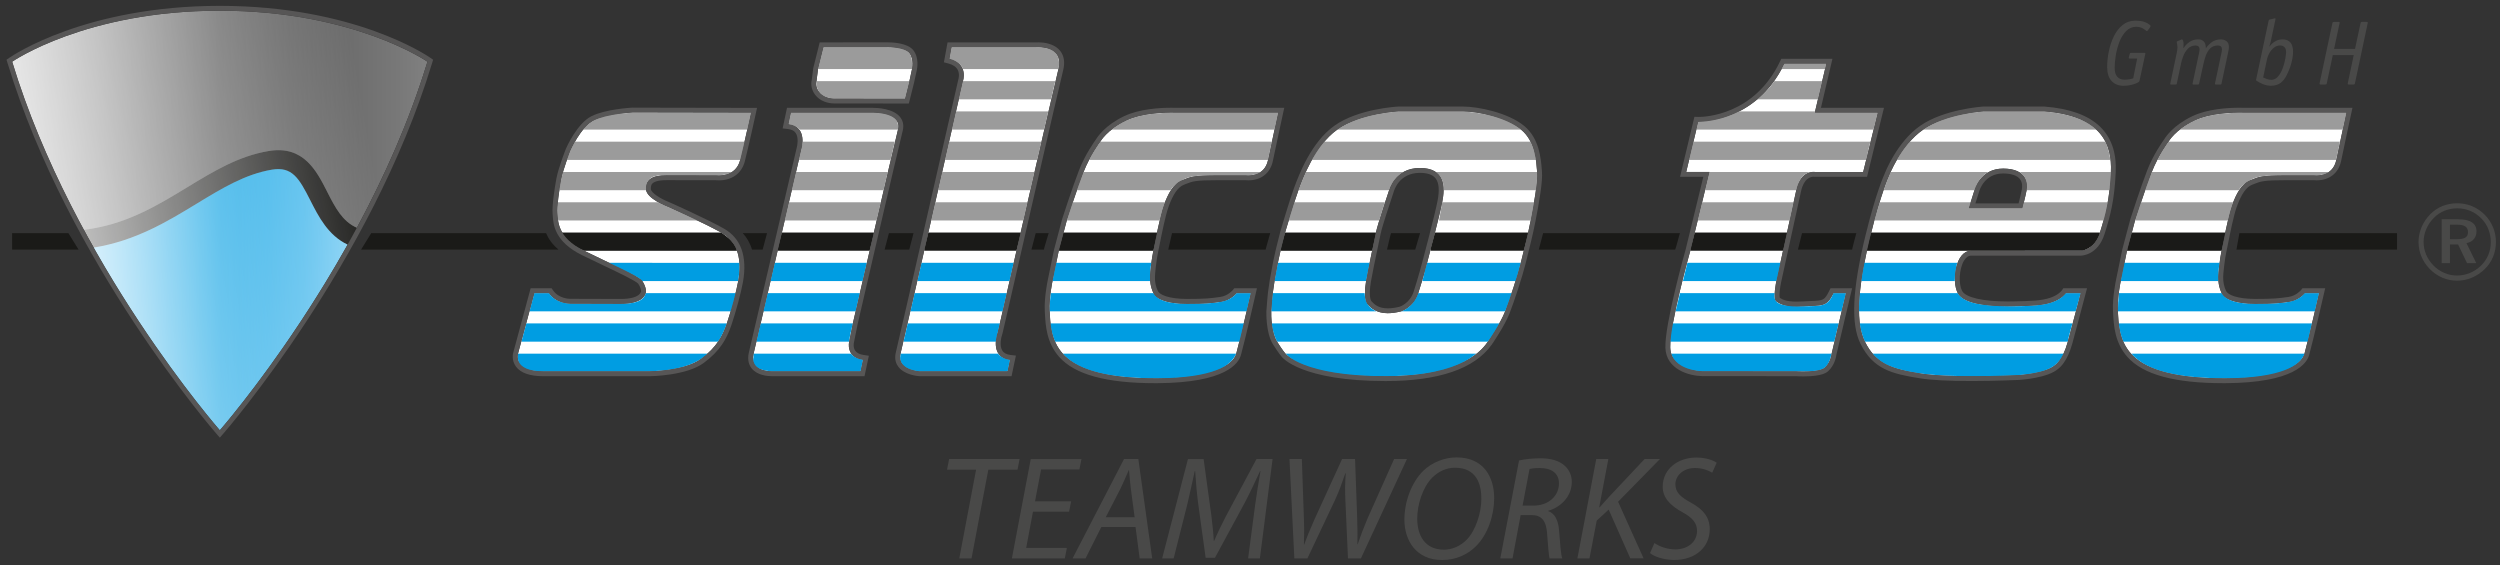 <svg xmlns="http://www.w3.org/2000/svg" xmlns:xlink="http://www.w3.org/1999/xlink" id="Ebene_1" x="0px" y="0px" width="257.75px" height="58.25px" viewBox="0 0 257.75 58.25" xml:space="preserve">
<rect x="0" y="0" width="257.75" height="58.25" fill="#333333" stroke="none"/>
<g>
	<path fill-rule="evenodd" clip-rule="evenodd" fill="#FFFFFF" d="M131.781,11.617h-10.575c0,0-3.074-0.148-5.086,0.809   s-2.683,2.184-2.683,2.184s-1.061,1.418-1.724,3.121c-0.663,1.705-1.73,5.002-1.73,5.002l-0.826,3.123l-0.644,3.121   c0,0-0.373,1.762-0.3,3.064s0.101,3.006,1.357,4.424s3.984,2.57,9.745,2.541s7.823-1.379,8.141-2.541   c0.49-1.791,1.504-6.244,1.504-6.244h-1.475c0,0-0.601,0.748-1.597,0.887c-0.996,0.139-1.485,0.213-3.492,0.213   c-2.008,0-3.159-0.449-3.475-1.1c-0.314-0.65-0.361-1.275-0.352-1.713c0.012-0.438,0.164-1.84,0.342-2.652   c0.178-0.814,0.651-3.475,1.08-4.676c0.428-1.203,0.982-2.248,1.885-2.6c0.904-0.35,1.041-0.504,3.793-0.504   c2.751,0,2.751,0,2.751,0s1.93,0.291,2.318-1.588C131.131,14.609,131.781,11.617,131.781,11.617z"></path>
</g>
<g>
	<path fill-rule="evenodd" clip-rule="evenodd" fill="#FFFFFF" d="M241.914,11.615H231.34c0,0-3.074-0.146-5.084,0.811   c-2.012,0.957-2.686,2.182-2.686,2.182s-1.061,1.418-1.723,3.123s-1.729,5.002-1.729,5.002l-0.828,3.121l-0.643,3.123   c0,0-0.371,1.762-0.301,3.064c0.074,1.303,0.102,3.006,1.357,4.424s3.984,2.57,9.746,2.541c5.76-0.029,7.822-1.379,8.143-2.541   c0.488-1.791,1.504-6.244,1.504-6.244h-1.475c0,0-0.602,0.748-1.6,0.887c-0.996,0.139-1.484,0.213-3.492,0.213   s-3.158-0.449-3.475-1.1c-0.312-0.65-0.361-1.275-0.352-1.713c0.014-0.438,0.164-1.84,0.342-2.654   c0.18-0.812,0.652-3.473,1.08-4.676c0.43-1.201,0.982-2.248,1.885-2.598c0.904-0.35,1.041-0.504,3.795-0.504c2.75,0,2.75,0,2.75,0   s1.928,0.291,2.32-1.588C241.266,14.607,241.914,11.615,241.914,11.615z"></path>
</g>
<g>
	<path fill-rule="evenodd" clip-rule="evenodd" fill="#FFFFFF" d="M158.479,17.73c-0.09-1.035-0.156-3.133-1.654-4.365   s-4.436-1.879-5.98-1.879c-1.549,0-4.041,0-4.041,0h-2.633c0,0-3.947,0.205-6.301,1.879c-2.355,1.674-3.588,5.129-4.004,6.244   c-0.414,1.117-1.375,4.367-1.375,4.367l-0.469,1.879l-0.273,1.242l-0.346,1.879l-0.18,1.244c0,0-0.139,1.439-0.158,1.879   s0.02,2.213,0.596,3.123c0.572,0.91,0.871,1.242,0.871,1.242s1.787,2.32,10.324,2.322c8.096,0.002,10.025-2.836,10.551-3.564   c0,0,1.279-1.846,1.775-3.123c0.494-1.277,1.303-3.758,1.611-5.002c0.309-1.242,0.713-2.793,1.021-4.365   C158.119,21.16,158.568,18.768,158.479,17.73z M148.689,20.854c-0.312,1.578-1.555,6.244-1.555,6.244s-0.43,1.637-0.912,3.123   c-0.48,1.486-1.775,1.879-1.775,1.879c-2.207,0.564-2.996-0.262-3.408-0.693c-0.416-0.434-0.338-1.555-0.195-2.43   c0.139-0.875,0.842-4.141,1.014-5c0.174-0.861,1.361-4.367,1.361-4.367s0.576-2.289,3.17-2.289S149.014,19.227,148.689,20.854z"></path>
</g>
<g>
	<path fill-rule="evenodd" clip-rule="evenodd" fill="#FFFFFF" d="M98.109,4.869h8.864c0,0,2.751-0.162,2.153,2.252   s-6.042,26.223-6.042,26.223l-0.222,0.939c0,0-0.939,2.541,1.273,2.811l-0.252,1.191h-9.077c0,0-2.375-0.15-1.965-1.82   c0.411-1.672,6.435-28.102,6.435-28.102s0.619-1.773-1.384-2.305L98.109,4.869z"></path>
</g>
<g>
	<path fill-rule="evenodd" clip-rule="evenodd" fill="#FFFFFF" d="M81.544,11.617h8.409c0,0,3.092-0.059,2.63,1.748   s-4.655,19.979-4.655,19.979l-0.378,1.879c0,0-0.4,1.602,1.428,1.871l-0.253,1.191H79.64c0,0-2.391,0.105-1.947-1.82   c0.444-1.928,4.927-21.09,4.927-21.09s0.699-2.33-1.328-2.568L81.544,11.617z"></path>
</g>
<g>
	<path fill-rule="evenodd" clip-rule="evenodd" fill="#FFFFFF" d="M77.431,11.617l-12.196-0.023c0,0-2.67,0.145-4.028,0.832   c-1.358,0.686-2.409,3.123-2.409,3.123s-0.737,1.861-0.945,2.961s-0.451,2.814-0.379,3.52c0.071,0.703-0.074,2.434,2.752,3.826   c2.826,1.391,5.664,2.609,5.997,3.121c0.333,0.51,0.429,1.002,0.346,1.244s-0.353,1.1-2.599,1.1s-5.209-0.016-5.209-0.016   s-1.387,0.023-2.149-1.084h-1.519l-1.688,6.244c0,0-0.566,1.82,2.627,1.82s10.931,0,10.931,0s3.621-0.033,5.295-1.27   s2.256-2.428,2.682-3.672s1.002-3.387,1.173-4.367c0.361-2.072,0.079-3.971-1.759-5c-1.838-1.031-5.588-2.693-5.588-2.693   s-2.113-0.814-2.161-1.764s0.536-1.457,2.161-1.449c1.625,0.006,5.057,0.006,5.057,0.006s2.021,0.291,2.491-1.588   S77.431,11.617,77.431,11.617z"></path>
</g>
<g>
	<path fill-rule="evenodd" clip-rule="evenodd" fill="#FFFFFF" d="M188.293,6.564l-1.188,5.053h6.492l-1.5,6.113h-4.992   c0,0-1.445-0.236-1.908,1.879s-2.051,9.367-2.051,9.367s-0.398,1.822,0,2.096c0.4,0.273,0.959,0.625,2.838,0.5   c1.877-0.125,2.318,0.131,3.051-1.352h1.283l-1.475,6.244c0,0-0.078,0.861-0.684,1.42c-0.604,0.561-2.979,0.4-2.979,0.4   l-9.668-0.008c0,0-3.25-0.041-3.312-2.457s2.07-9.965,2.07-9.965l1.977-8.125h-2.4l1.238-5.176c0,0,5.91,0.213,8.879-5.99H188.293z   "></path>
</g>
<g>
	<path fill-rule="evenodd" clip-rule="evenodd" fill="#FFFFFF" d="M210.764,11.486h-6.289c0,0-3.85,0.256-6.197,1.879   c-2.346,1.621-3.537,4.805-3.537,4.805s-0.83,1.775-1.904,6.15c-1.072,4.375-1.709,8.617-0.568,10.902   c1.143,2.285,2.689,2.801,5.801,3.293c3.113,0.492,10.068,0.154,10.068,0.154s2.824-0.174,3.758-1.043c0,0,0.766-0.494,1.271-2.311   c0.273-0.98,1.357-5.096,1.357-5.096h-1.535c0,0-0.402,0.592-1.418,0.939c-1.014,0.348-2.066,0.371-4.039,0.412   c-1.975,0.039-5.02-0.107-5.684-1.352c-0.666-1.244-0.229-4.365,1.375-4.365s11.301,0,11.301,0s1.383,0.012,1.979-1.879   c0.596-1.893,1-3.418,1.131-6.246C217.764,14.904,216.701,11.945,210.764,11.486z M208.943,19.609   c-0.133,0.707-0.441,1.859-0.441,1.859h-5.521l0.588-1.859c0,0,0.57-2.248,2.988-2.227   C208.977,17.404,209.076,18.904,208.943,19.609z"></path>
</g>
<g>
	<path fill-rule="evenodd" clip-rule="evenodd" fill="#FFFFFF" d="M84.901,4.869l6.631-0.003c0,0,1.728-0.015,2.23,0.615   s0.269,1.64,0.269,1.64l-0.269,1.242l-0.453,1.811l-7.172-0.008c0,0-0.954,0.068-1.559-0.535s-0.399-1.268-0.399-1.268l0.159-1.242   L84.901,4.869z"></path>
</g>
<g>
	<path fill="#1A1A18" d="M33.733,19.777c-1.083-2.141-2.43-4.799-6.005-4.211c-3.124,0.516-5.718,2.096-8.464,3.768   c-3.123,1.9-6.343,3.85-10.616,4.359c0.229,0.422,0.456,0.85,0.686,1.262c0.108,0.195,0.218,0.381,0.327,0.572   c4.32-0.693,7.631-2.709,10.618-4.527c2.58-1.572,5.017-3.055,7.768-3.51c2.066-0.336,2.774,0.852,3.947,3.168   c0.845,1.668,1.84,3.617,3.845,4.562c0.32-0.57,0.638-1.148,0.955-1.738C35.312,22.842,34.556,21.4,33.733,19.777z"></path>
	<g>
		<linearGradient id="SVGID_1_" gradientUnits="userSpaceOnUse" x1="1.257" y1="12.399" x2="44.068" y2="12.399">
			<stop offset="0" style="stop-color:#808080"></stop>
			<stop offset="0.071" style="stop-color:#787878"></stop>
			<stop offset="0.337" style="stop-color:#606060"></stop>
			<stop offset="0.5" style="stop-color:#575757"></stop>
			<stop offset="0.663" style="stop-color:#606060"></stop>
			<stop offset="0.929" style="stop-color:#787878"></stop>
			<stop offset="1" style="stop-color:#808080"></stop>
		</linearGradient>
		<path fill="url(#SVGID_1_)" d="M27.728,15.566c3.578-0.59,4.922,2.072,6.005,4.211c0.822,1.623,1.576,3.066,3.059,3.707    c2.78-5.162,5.411-10.982,7.276-17.121c0,0-7.568-5.258-21.404-5.258c-13.839,0-21.407,5.258-21.407,5.258    c1.891,6.223,4.569,12.115,7.391,17.33c4.273-0.51,7.494-2.459,10.616-4.359C22.01,17.662,24.604,16.082,27.728,15.566z"></path>
		<linearGradient id="SVGID_2_" gradientUnits="userSpaceOnUse" x1="9.661" y1="30.897" x2="35.838" y2="30.897">
			<stop offset="0" style="stop-color:#72CAF3"></stop>
			<stop offset="0.141" style="stop-color:#49BAED"></stop>
			<stop offset="0.298" style="stop-color:#21AAE7"></stop>
			<stop offset="0.423" style="stop-color:#09A1E3"></stop>
			<stop offset="0.5" style="stop-color:#009DE2"></stop>
			<stop offset="0.569" style="stop-color:#09A0E3"></stop>
			<stop offset="0.681" style="stop-color:#21AAE7"></stop>
			<stop offset="0.823" style="stop-color:#49B9EC"></stop>
			<stop offset="0.987" style="stop-color:#7FCEF3"></stop>
			<stop offset="1" style="stop-color:#84D0F4"></stop>
		</linearGradient>
		<path fill="url(#SVGID_2_)" d="M31.994,20.658c-1.173-2.316-1.885-3.502-3.947-3.168c-2.751,0.455-5.188,1.938-7.768,3.51    c-2.987,1.818-6.298,3.834-10.618,4.527c6.33,11.215,13.003,18.832,13.003,18.832s6.795-7.754,13.174-19.139    C33.833,24.275,32.838,22.326,31.994,20.658z"></path>
	</g>
</g>
<path fill-rule="evenodd" clip-rule="evenodd" fill="#1A1A18" d="M219.764,23.976c-0.174,0.657-0.336,1.283-0.479,1.879h9.768  c0.082-0.372,0.203-0.923,0.383-1.752l0.021-0.127H219.764L219.764,23.976L219.764,23.976z"></path>
<path fill-rule="evenodd" clip-rule="evenodd" fill="#1A1A18" d="M214.703,25.854c0.85-0.239,1.395-0.769,1.74-1.752  c0.021-0.041,0.039-0.083,0.059-0.127h-23.609c-0.166,0.647-0.316,1.274-0.447,1.879H214.703L214.703,25.854L214.703,25.854z"></path>
<polygon fill-rule="evenodd" clip-rule="evenodd" fill="#1A1A18" points="174.727,23.976 174.271,25.854 183.848,25.854   184.252,23.976 174.727,23.976 174.727,23.976 "></polygon>
<path fill-rule="evenodd" clip-rule="evenodd" fill="#1A1A18" d="M157.102,25.854c0.16-0.654,0.309-1.282,0.441-1.879h-9.594  c-0.102,0.429-0.244,1.03-0.447,1.879H157.102L157.102,25.854L157.102,25.854z"></path>
<path fill-rule="evenodd" clip-rule="evenodd" fill="#1A1A18" d="M132.49,23.976c-0.168,0.626-0.324,1.255-0.469,1.879h9.455  c0.117-0.567,0.246-1.192,0.381-1.879H132.49L132.49,23.976L132.49,23.976z"></path>
<path fill-rule="evenodd" clip-rule="evenodd" fill="#1A1A18" d="M109.625,23.976c-0.17,0.657-0.326,1.283-0.467,1.879h9.755  c0.081-0.372,0.202-0.923,0.381-1.752l0.023-0.127H109.625L109.625,23.976L109.625,23.976z"></path>
<polygon fill-rule="evenodd" clip-rule="evenodd" fill="#1A1A18" points="104.797,25.854 105.227,23.976 95.717,23.976   95.289,25.854 104.797,25.854 104.797,25.854 "></polygon>
<polygon fill-rule="evenodd" clip-rule="evenodd" fill="#1A1A18" points="89.657,25.854 90.091,23.976 80.605,23.976 80.167,25.854   89.657,25.854 89.657,25.854 "></polygon>
<path fill-rule="evenodd" clip-rule="evenodd" fill="#1A1A18" d="M57.936,23.976c0.409,0.776,1.126,1.372,2.291,1.879h15.761  c-0.283-0.75-0.812-1.323-1.634-1.879H57.936L57.936,23.976L57.936,23.976z"></path>
<path fill-rule="evenodd" clip-rule="evenodd" fill="#9B9B9B" d="M220.707,20.854c-0.191,0.59-0.385,1.216-0.58,1.879h9.568  c0.189-0.753,0.365-1.37,0.541-1.879H220.707L220.707,20.854L220.707,20.854z"></path>
<path fill-rule="evenodd" clip-rule="evenodd" fill="#9B9B9B" d="M221.855,17.73c-0.246,0.574-0.486,1.2-0.725,1.879h9.676  c0.33-0.52,0.676-0.745,1.178-1.029c0.768-0.432,1.527-0.504,3.439-0.504h3.141c0.742,0,1.25-0.094,1.607-0.346H221.855  L221.855,17.73L221.855,17.73z"></path>
<path fill-rule="evenodd" clip-rule="evenodd" fill="#9B9B9B" d="M223.578,14.608c-0.406,0.535-0.785,1.157-1.15,1.88h18.428  l0.393-1.88H223.578L223.578,14.608L223.578,14.608z"></path>
<path fill-rule="evenodd" clip-rule="evenodd" fill="#9B9B9B" d="M241.92,11.616h-10.572c-2.971,0-5.004,0.42-6.596,1.749h16.775  L241.92,11.616L241.92,11.616L241.92,11.616z"></path>
<path fill-rule="evenodd" clip-rule="evenodd" fill="#9B9B9B" d="M194.926,17.73c-0.256,0.578-0.494,1.203-0.723,1.879h9.365  c0.037-0.107,0.08-0.207,0.135-0.307c0.27-0.703,0.703-1.241,1.291-1.572H194.926L194.926,17.73L194.926,17.73z"></path>
<path fill-rule="evenodd" clip-rule="evenodd" fill="#9B9B9B" d="M216.164,13.365c-1.092-1.048-2.836-1.642-5.4-1.879h-6.232  c-2.691,0.229-4.695,0.8-6.254,1.879H216.164L216.164,13.365L216.164,13.365z"></path>
<path fill-rule="evenodd" clip-rule="evenodd" fill="#9B9B9B" d="M217.572,16.488c-0.082-0.709-0.25-1.332-0.512-1.88h-20.195  c-0.488,0.543-0.926,1.166-1.324,1.88H217.572L217.572,16.488L217.572,16.488z"></path>
<path fill-rule="evenodd" clip-rule="evenodd" fill="#9B9B9B" d="M217.508,19.609c0.076-0.675,0.119-1.323,0.125-1.879h-9.422  c0.523,0.331,0.762,0.869,0.762,1.572c0,0.093-0.012,0.195-0.029,0.307H217.508L217.508,19.609L217.508,19.609z"></path>
<path fill-rule="evenodd" clip-rule="evenodd" fill="#9B9B9B" d="M216.936,22.732c0.158-0.575,0.293-1.221,0.404-1.879h-8.691  c-0.047,0.191-0.098,0.397-0.146,0.615h-5.521c0.088-0.23,0.16-0.434,0.219-0.615h-9.404c-0.205,0.64-0.393,1.268-0.566,1.879  H216.936L216.936,22.732L216.936,22.732z"></path>
<polygon fill-rule="evenodd" clip-rule="evenodd" fill="#9B9B9B" points="175.486,20.854 175.031,22.732 184.518,22.732   184.922,20.854 175.486,20.854 175.486,20.854 "></polygon>
<path fill-rule="evenodd" clip-rule="evenodd" fill="#9B9B9B" d="M176.248,17.73l-0.459,1.879h9.408  c0.33-1.18,0.662-1.678,1.477-1.879H176.248L176.248,17.73L176.248,17.73z"></path>
<path fill-rule="evenodd" clip-rule="evenodd" fill="#9B9B9B" d="M174.586,14.608l-0.455,1.88h18.25  c0.104-0.281,0.184-0.627,0.242-1.047l0.213-0.833H174.586L174.586,14.608L174.586,14.608z"></path>
<path fill-rule="evenodd" clip-rule="evenodd" fill="#9B9B9B" d="M188.164,7.121l0.129-0.557h-4.328  c-0.102,0.195-0.197,0.38-0.291,0.557H188.164L188.164,7.121L188.164,7.121z"></path>
<path fill-rule="evenodd" clip-rule="evenodd" fill="#9B9B9B" d="M187.426,10.243l0.443-1.88h-4.934  c-0.52,0.768-1.072,1.338-1.857,1.88H187.426L187.426,10.243L187.426,10.243z"></path>
<path fill-rule="evenodd" clip-rule="evenodd" fill="#9B9B9B" d="M193.598,11.616h-6.492l0.027-0.13h-7.881  c-1.213,0.635-2.525,0.92-4.166,1.068l-0.197,0.811h18.264L193.598,11.616L193.598,11.616L193.598,11.616z"></path>
<path fill-rule="evenodd" clip-rule="evenodd" fill="#9B9B9B" d="M158.363,19.609c0.08-0.611,0.121-1.128,0.121-1.533  c0-0.117-0.002-0.231-0.006-0.346h-10.5c0.553,0.352,0.869,0.949,0.869,1.789c0,0.027,0,0.058,0,0.09H158.363L158.363,19.609  L158.363,19.609z"></path>
<path fill-rule="evenodd" clip-rule="evenodd" fill="#9B9B9B" d="M157.814,22.732c0.139-0.678,0.26-1.306,0.359-1.879h-9.484  c-0.084,0.518-0.191,1.135-0.309,1.805c-0.018,0.03-0.029,0.055-0.045,0.074H157.814L157.814,22.732L157.814,22.732z"></path>
<path fill-rule="evenodd" clip-rule="evenodd" fill="#9B9B9B" d="M133.428,20.854c-0.205,0.605-0.4,1.236-0.588,1.879h9.357  c0.225-0.77,0.422-1.382,0.588-1.879H133.428L133.428,20.854L133.428,20.854z"></path>
<path fill-rule="evenodd" clip-rule="evenodd" fill="#9B9B9B" d="M134.635,17.73c-0.258,0.568-0.516,1.201-0.77,1.879h9.354  c0.039-0.111,0.076-0.213,0.107-0.307c0.385-0.768,0.838-1.27,1.396-1.572H134.635L134.635,17.73L134.635,17.73z"></path>
<path fill-rule="evenodd" clip-rule="evenodd" fill="#9B9B9B" d="M136.48,14.608c-0.475,0.544-0.887,1.168-1.252,1.88h23.148  c-0.105-0.711-0.297-1.334-0.582-1.88H136.48L136.48,14.608L136.48,14.608z"></path>
<path fill-rule="evenodd" clip-rule="evenodd" fill="#9B9B9B" d="M144.17,11.486c-2.746,0.232-4.768,0.812-6.301,1.879h18.955  c-1.191-1.062-3.105-1.646-5.98-1.879H144.17L144.17,11.486L144.17,11.486z"></path>
<path fill-rule="evenodd" clip-rule="evenodd" fill="#9B9B9B" d="M110.566,20.854c-0.192,0.59-0.385,1.216-0.583,1.879h9.571  c0.19-0.753,0.368-1.37,0.548-1.879H110.566L110.566,20.854L110.566,20.854z"></path>
<path fill-rule="evenodd" clip-rule="evenodd" fill="#9B9B9B" d="M111.713,17.73c-0.244,0.574-0.484,1.2-0.725,1.879h9.69  c0.335-0.52,0.711-0.75,1.2-1.029c0.765-0.436,1.493-0.504,3.405-0.504h3.138c0.76,0,1.271-0.094,1.627-0.346H111.713L111.713,17.73  L111.713,17.73z"></path>
<path fill-rule="evenodd" clip-rule="evenodd" fill="#9B9B9B" d="M113.437,14.608c-0.406,0.535-0.785,1.157-1.149,1.88h18.453  c0.037-0.166,0.07-0.345,0.1-0.541l0.291-1.339H113.437L113.437,14.608L113.437,14.608z"></path>
<path fill-rule="evenodd" clip-rule="evenodd" fill="#9B9B9B" d="M131.781,11.616h-10.576c-2.971,0-5.005,0.42-6.598,1.749h16.794  L131.781,11.616L131.781,11.616L131.781,11.616z"></path>
<path fill-rule="evenodd" clip-rule="evenodd" fill="#9B9B9B" d="M109.126,7.121c0.062-0.271,0.062-0.421,0.062-0.557  c0-1.227-0.722-1.695-2.418-1.695h-8.662l-0.216,1.189c0.875,0.371,1.243,0.588,1.376,1.062H109.126L109.126,7.121L109.126,7.121z"></path>
<path fill-rule="evenodd" clip-rule="evenodd" fill="#9B9B9B" d="M108.367,10.243l0.43-1.88h-9.52  c-0.036,0.197-0.096,0.459-0.193,0.836l-0.238,1.044H108.367L108.367,10.243L108.367,10.243z"></path>
<polygon fill-rule="evenodd" clip-rule="evenodd" fill="#9B9B9B" points="107.653,13.365 108.083,11.486 98.562,11.486   98.135,13.365 107.653,13.365 107.653,13.365 "></polygon>
<polygon fill-rule="evenodd" clip-rule="evenodd" fill="#9B9B9B" points="106.939,16.488 107.368,14.608 97.851,14.608   97.423,16.488 106.939,16.488 106.939,16.488 "></polygon>
<polygon fill-rule="evenodd" clip-rule="evenodd" fill="#9B9B9B" points="106.225,19.609 106.655,17.73 97.14,17.73 96.711,19.609   106.225,19.609 106.225,19.609 "></polygon>
<polygon fill-rule="evenodd" clip-rule="evenodd" fill="#9B9B9B" points="105.511,22.732 105.941,20.854 96.428,20.854 96,22.732   105.511,22.732 105.511,22.732 "></polygon>
<path fill-rule="evenodd" clip-rule="evenodd" fill="#9B9B9B" d="M94.031,7.121c0-0.195,0-0.388,0-0.557  c0-1.227-0.469-1.695-2.635-1.695h-6.496l-0.563,2.252H94.031L94.031,7.121L94.031,7.121z"></path>
<path fill-rule="evenodd" clip-rule="evenodd" fill="#9B9B9B" d="M93.31,10.173l0.453-1.81h-9.583c0,0.038,0,0.075,0,0.113  c0,1.191,0.722,1.696,2.165,1.696H93.31L93.31,10.173L93.31,10.173z"></path>
<path fill-rule="evenodd" clip-rule="evenodd" fill="#9B9B9B" d="M92.584,13.365c0.003-0.094,0.004-0.193,0.004-0.306  c0-0.974-0.722-1.443-2.634-1.443h-8.409l-0.252,1.19c0.606,0.129,0.968,0.313,1.179,0.559H92.584L92.584,13.365L92.584,13.365z"></path>
<path fill-rule="evenodd" clip-rule="evenodd" fill="#9B9B9B" d="M91.819,16.488l0.434-1.88h-9.523  c-0.014,0.306-0.063,0.634-0.247,1.339l-0.126,0.541H91.819L91.819,16.488L91.819,16.488z"></path>
<polygon fill-rule="evenodd" clip-rule="evenodd" fill="#9B9B9B" points="91.099,19.609 91.532,17.73 82.066,17.73 81.626,19.609   91.099,19.609 91.099,19.609 "></polygon>
<polygon fill-rule="evenodd" clip-rule="evenodd" fill="#9B9B9B" points="90.378,22.732 90.812,20.854 81.336,20.854 80.896,22.732   90.378,22.732 90.378,22.732 "></polygon>
<path fill-rule="evenodd" clip-rule="evenodd" fill="#9B9B9B" d="M57.505,20.854c-0.02,0.282-0.031,0.561-0.031,0.831  c0,0.376,0.023,0.724,0.071,1.048H72l-3.952-1.77c-0.062-0.038-0.121-0.074-0.178-0.109H57.505L57.505,20.854L57.505,20.854z"></path>
<path fill-rule="evenodd" clip-rule="evenodd" fill="#9B9B9B" d="M58.044,17.73c-0.166,0.616-0.302,1.251-0.399,1.879h8.962  c-0.001-0.029-0.003-0.059-0.003-0.09c0-1.648,1.451-1.443,2.671-1.443h4.547c0.757,0,1.27-0.094,1.65-0.346H58.044L58.044,17.73  L58.044,17.73z"></path>
<path fill-rule="evenodd" clip-rule="evenodd" fill="#9B9B9B" d="M59.259,14.608c-0.303,0.542-0.584,1.183-0.831,1.88h17.884  c0.061-0.166,0.12-0.345,0.18-0.541l0.29-1.339H59.259L59.259,14.608L59.259,14.608z"></path>
<path fill-rule="evenodd" clip-rule="evenodd" fill="#9B9B9B" d="M77.431,11.616H66.388c-3.585,0-5.133,0.362-6.289,1.749h16.953  L77.431,11.616L77.431,11.616L77.431,11.616z"></path>
<path fill-rule="evenodd" clip-rule="evenodd" fill="#494948" d="M253.33,20.957c-1.074,0-2.039,0.389-2.77,1.131  c-0.775,0.787-1.209,1.807-1.209,2.86c0,1.053,0.41,2.028,1.164,2.793c0.766,0.776,1.75,1.199,2.814,1.199  c1.043,0,2.051-0.423,2.838-1.188c0.756-0.73,1.164-1.707,1.164-2.804c0-1.063-0.418-2.062-1.152-2.805  C255.414,21.367,254.416,20.957,253.33,20.957L253.33,20.957L253.33,20.957z M256.801,24.981c0,0.92-0.355,1.772-1.01,2.405  c-0.688,0.665-1.539,1.02-2.48,1.02c-0.889,0-1.764-0.365-2.418-1.03s-1.02-1.519-1.02-2.428s0.375-1.796,1.053-2.483  c0.631-0.643,1.484-0.986,2.418-0.986c0.951,0,1.805,0.355,2.471,1.031C256.457,23.152,256.801,24.017,256.801,24.981  L256.801,24.981L256.801,24.981z M253.443,22.609h-1.709v4.522h0.855v-1.929h0.84l0.922,1.929h0.953l-1.01-2.062  c0.654-0.133,1.031-0.576,1.031-1.22C255.326,23.03,254.705,22.609,253.443,22.609L253.443,22.609L253.443,22.609z M253.289,23.163  c0.795,0,1.162,0.222,1.162,0.776c0,0.532-0.367,0.721-1.141,0.721h-0.721v-1.497H253.289L253.289,23.163L253.289,23.163z"></path>
<path fill-rule="evenodd" clip-rule="evenodd" fill="#009DE2" d="M218.432,33.344c0.082,0.697,0.242,1.322,0.488,1.879h19.033  c0.037-0.174,0.074-0.354,0.107-0.547l0.309-1.332H218.432L218.432,33.344L218.432,33.344z"></path>
<path fill-rule="evenodd" clip-rule="evenodd" fill="#009DE2" d="M218.469,30.221c-0.076,0.67-0.113,1.277-0.113,1.82  c0,0.02,0,0.039,0,0.059h20.305l0.438-1.879h-1.5c-0.734,0.934-1.945,1.1-5.059,1.1c-1.924,0-2.982-0.32-3.475-1.1H218.469  L218.469,30.221L218.469,30.221z"></path>
<path fill-rule="evenodd" clip-rule="evenodd" fill="#009DE2" d="M219.002,27.098c-0.145,0.67-0.264,1.295-0.359,1.879h10.076  c-0.004-0.094-0.004-0.189-0.004-0.291c0-0.467-0.004-1.121,0.168-1.588H219.002L219.002,27.098L219.002,27.098z"></path>
<path fill-rule="evenodd" clip-rule="evenodd" fill="#009DE2" d="M193.045,36.465c0.529,0.623,1.199,1.084,1.996,1.35  c1.914,0.723,4.549,0.975,8.662,0.975c6.174,0,8.156-0.326,9.07-2.324H193.045L193.045,36.465L193.045,36.465z"></path>
<path fill-rule="evenodd" clip-rule="evenodd" fill="#009DE2" d="M191.738,33.344c0.098,0.686,0.275,1.316,0.529,1.879h20.914  c0.045-0.176,0.082-0.355,0.121-0.547l0.365-1.332H191.738L191.738,33.344L191.738,33.344z"></path>
<path fill-rule="evenodd" clip-rule="evenodd" fill="#009DE2" d="M191.744,30.221c-0.062,0.672-0.092,1.283-0.092,1.82  c0,0.02,0,0.039,0,0.059h22.355l0.516-1.879h-1.535c-0.881,1.018-2.145,1.352-5.457,1.352c-3.508,0-5.088-0.385-5.684-1.352H191.744  L191.744,30.221L191.744,30.221z"></path>
<path fill-rule="evenodd" clip-rule="evenodd" fill="#009DE2" d="M192.193,27.098c-0.125,0.66-0.229,1.289-0.309,1.879h9.654  c0-0.023,0-0.049,0-0.074c0-0.494,0.098-1.088,0.242-1.805H192.193L192.193,27.098L192.193,27.098z"></path>
<path fill-rule="evenodd" clip-rule="evenodd" fill="#009DE2" d="M172.307,36.465c0.342,1.178,1.504,1.82,3.5,1.82h10.07  c2.109,0,2.57-0.166,2.967-1.82H172.307L172.307,36.465L172.307,36.465z"></path>
<path fill-rule="evenodd" clip-rule="evenodd" fill="#009DE2" d="M172.449,33.344l-0.035,0.141  c-0.158,0.715-0.199,1.295-0.213,1.738h16.918l0.449-1.879H172.449L172.449,33.344L172.449,33.344z"></path>
<path fill-rule="evenodd" clip-rule="evenodd" fill="#009DE2" d="M173.209,30.221l-0.457,1.879h17.113l0.453-1.879h-1.283  c-0.578,1.352-1.045,1.352-3.375,1.352c-2.109,0-2.85-0.24-2.688-1.352H173.209L173.209,30.221L173.209,30.221z"></path>
<path fill-rule="evenodd" clip-rule="evenodd" fill="#009DE2" d="M173.969,27.098l-0.459,1.879h9.637  c0.027-0.092,0.059-0.189,0.094-0.291l0.342-1.588H173.969L173.969,27.098L173.969,27.098z"></path>
<path fill-rule="evenodd" clip-rule="evenodd" fill="#009DE2" d="M156.277,28.977c0.1-0.326,0.199-0.664,0.293-1.014  c0.076-0.291,0.152-0.58,0.223-0.865h-9.658l-0.199,0.613c-0.092,0.465-0.191,0.885-0.295,1.266H156.277L156.277,28.977  L156.277,28.977z"></path>
<path fill-rule="evenodd" clip-rule="evenodd" fill="#009DE2" d="M155.182,32.1c0.242-0.578,0.475-1.203,0.701-1.879h-9.66  c-0.441,1.043-1.004,1.613-1.775,1.879H155.182L155.182,32.1L155.182,32.1z"></path>
<path fill-rule="evenodd" clip-rule="evenodd" fill="#009DE2" d="M132.531,36.465c0.463,0.482,1.029,0.857,1.666,1.098  c1.66,0.723,4.33,1.227,8.154,1.227c4.73,0,7.721-0.576,9.842-2.324H132.531L132.531,36.465L132.531,36.465z"></path>
<path fill-rule="evenodd" clip-rule="evenodd" fill="#009DE2" d="M131.107,33.344c0.086,0.684,0.273,1.316,0.553,1.879h21.746  c0.434-0.549,0.826-1.172,1.195-1.879H131.107L131.107,33.344L131.107,33.344z"></path>
<path fill-rule="evenodd" clip-rule="evenodd" fill="#009DE2" d="M131.223,30.221c-0.088,0.682-0.141,1.314-0.158,1.879h10.861  c-0.75-0.293-1.203-0.92-1.232-1.879H131.223L131.223,30.221L131.223,30.221z"></path>
<path fill-rule="evenodd" clip-rule="evenodd" fill="#009DE2" d="M131.748,27.098c-0.133,0.645-0.25,1.275-0.346,1.879h9.441  c0.088-0.49,0.217-1.113,0.375-1.879H131.748L131.748,27.098L131.748,27.098z"></path>
<path fill-rule="evenodd" clip-rule="evenodd" fill="#009DE2" d="M109.571,36.465c1.585,1.793,4.684,2.541,9.938,2.541  c2.505,0,6.867-0.133,7.947-2.541H109.571L109.571,36.465L109.571,36.465z"></path>
<path fill-rule="evenodd" clip-rule="evenodd" fill="#009DE2" d="M108.288,33.344c0.085,0.697,0.246,1.322,0.492,1.879h19.06  c0.041-0.174,0.078-0.354,0.113-0.547l0.303-1.332H108.288L108.288,33.344L108.288,33.344z"></path>
<path fill-rule="evenodd" clip-rule="evenodd" fill="#009DE2" d="M108.335,30.221c-0.081,0.67-0.121,1.277-0.121,1.82  c0,0.02,0,0.039,0,0.059h20.321l0.426-1.879h-1.475c-0.742,0.934-1.976,1.1-5.089,1.1c-1.922,0-2.981-0.32-3.474-1.1H108.335  L108.335,30.221L108.335,30.221z"></path>
<path fill-rule="evenodd" clip-rule="evenodd" fill="#009DE2" d="M108.877,27.098c-0.144,0.67-0.265,1.295-0.363,1.879h10.065  c-0.006-0.094-0.008-0.189-0.008-0.291c0-0.467,0-1.121,0.171-1.588H108.877L108.877,27.098L108.877,27.098z"></path>
<polygon fill-rule="evenodd" clip-rule="evenodd" fill="#009DE2" points="104.083,28.977 104.513,27.098 95.006,27.098   94.578,28.977 104.083,28.977 104.083,28.977 "></polygon>
<polygon fill-rule="evenodd" clip-rule="evenodd" fill="#009DE2" points="103.369,32.1 103.799,30.221 94.294,30.221 93.866,32.1   103.369,32.1 103.369,32.1 "></polygon>
<path fill-rule="evenodd" clip-rule="evenodd" fill="#009DE2" d="M102.701,35.223c0.019-0.287,0.075-0.615,0.245-1.268l0.14-0.611  h-9.502l-0.428,1.879H102.701L102.701,35.223L102.701,35.223z"></path>
<path fill-rule="evenodd" clip-rule="evenodd" fill="#009DE2" d="M92.842,36.465c-0.001,0.055-0.001,0.107-0.001,0.16  c-0.252,0.938,0.722,1.66,2.166,1.66h8.878l0.252-1.191c-0.662-0.141-1.034-0.348-1.234-0.629H92.842L92.842,36.465L92.842,36.465z"></path>
<polygon fill-rule="evenodd" clip-rule="evenodd" fill="#009DE2" points="88.937,28.977 89.37,27.098 79.876,27.098 79.437,28.977   88.937,28.977 88.937,28.977 "></polygon>
<polygon fill-rule="evenodd" clip-rule="evenodd" fill="#009DE2" points="88.216,32.1 88.649,30.221 79.146,30.221 78.707,32.1   88.216,32.1 88.216,32.1 "></polygon>
<path fill-rule="evenodd" clip-rule="evenodd" fill="#009DE2" d="M87.551,35.223c0.024-0.283,0.085-0.686,0.237-1.268l0.141-0.611  h-9.513l-0.439,1.879H87.551L87.551,35.223L87.551,35.223z"></path>
<path fill-rule="evenodd" clip-rule="evenodd" fill="#009DE2" d="M77.693,36.465c-0.01,0.166-0.009,0.301-0.009,0.377  c-0.253,0.973,0.721,1.443,2.165,1.443h8.877l0.253-1.191c-0.661-0.141-1.034-0.348-1.234-0.629H77.693L77.693,36.465L77.693,36.465  z"></path>
<path fill-rule="evenodd" clip-rule="evenodd" fill="#009DE2" d="M53.403,36.465c-0.007,0.113-0.008,0.236-0.008,0.377  c0,0.973,0.722,1.443,2.635,1.443h10.357c3.077,0,5.164-0.537,6.603-1.82H53.403L53.403,36.465L53.403,36.465z"></path>
<path fill-rule="evenodd" clip-rule="evenodd" fill="#009DE2" d="M54.262,33.344l-0.5,1.879h20.281  c0.351-0.543,0.645-1.168,0.895-1.879H54.262L54.262,33.344L54.262,33.344z"></path>
<path fill-rule="evenodd" clip-rule="evenodd" fill="#009DE2" d="M66.569,30.221c-0.166,0.74-0.928,1.1-2.599,1.1h-4.8  c-1.264,0-2.106-0.402-2.559-1.1h-1.519l-0.5,1.879h20.772c0.202-0.629,0.375-1.266,0.513-1.879H66.569L66.569,30.221L66.569,30.221  z"></path>
<path fill-rule="evenodd" clip-rule="evenodd" fill="#009DE2" d="M62.76,27.098l1.715,0.865c0.884,0.385,1.431,0.697,1.749,1.014  h9.889c0.083-0.557,0.128-1.072,0.128-1.518c0-0.125-0.003-0.244-0.009-0.361H62.76L62.76,27.098L62.76,27.098z"></path>
<path fill-rule="evenodd" clip-rule="evenodd" fill="#009DE2" d="M219.744,36.465c1.584,1.793,4.684,2.541,9.938,2.541  c2.504,0,6.867-0.133,7.949-2.541H219.744L219.744,36.465L219.744,36.465z"></path>
<path fill="#494948" d="M221.16,5.66c0.012-0.063,0.021-0.103,0.025-0.118c0-0.016,0.004-0.026,0.004-0.033  c-0.004-0.038-0.029-0.056-0.078-0.056h-1.422c-0.029-0.002-0.053,0.005-0.07,0.018c-0.018,0.014-0.035,0.039-0.045,0.076  l-0.072,0.281c-0.016,0.063-0.023,0.103-0.025,0.118c-0.004,0.016-0.004,0.026-0.004,0.033c0,0.038,0.025,0.056,0.074,0.056h0.793  l-0.404,2.047c-0.092,0.03-0.213,0.059-0.367,0.087c-0.152,0.028-0.332,0.043-0.537,0.045c-0.324-0.001-0.574-0.103-0.746-0.307  c-0.176-0.203-0.264-0.503-0.264-0.9c0-0.374,0.035-0.799,0.111-1.276c0.076-0.477,0.201-0.941,0.373-1.393  c0.172-0.452,0.4-0.826,0.684-1.121c0.283-0.297,0.633-0.45,1.045-0.461c0.221,0.004,0.412,0.043,0.572,0.115  c0.158,0.073,0.287,0.154,0.389,0.243c0.027,0.021,0.049,0.039,0.072,0.057s0.047,0.026,0.072,0.028c0.021,0,0.043-0.01,0.066-0.027  c0.018-0.018,0.039-0.043,0.062-0.076l0.191-0.273c0.018-0.029,0.033-0.055,0.045-0.078c0.014-0.023,0.021-0.045,0.021-0.063  c0-0.018-0.008-0.036-0.025-0.056c-0.016-0.019-0.037-0.044-0.07-0.076c-0.117-0.104-0.291-0.199-0.52-0.285  c-0.229-0.087-0.551-0.133-0.971-0.138c-0.514,0.009-0.955,0.166-1.322,0.47c-0.367,0.305-0.666,0.699-0.898,1.184  c-0.23,0.485-0.398,1.005-0.51,1.559c-0.109,0.554-0.162,1.085-0.162,1.594c0.008,0.633,0.166,1.109,0.471,1.43  c0.309,0.321,0.721,0.482,1.234,0.482c0.283-0.001,0.564-0.036,0.842-0.105c0.275-0.069,0.516-0.166,0.713-0.289  c0.037-0.025,0.061-0.059,0.072-0.1c0.014-0.039,0.021-0.072,0.021-0.098L221.16,5.66L221.16,5.66z"></path>
<path fill="#494948" d="M228.369,8.59c-0.004,0.01-0.008,0.021-0.008,0.033c-0.002,0.012-0.002,0.023-0.002,0.033  c0,0.018,0.01,0.032,0.021,0.042c0.012,0.009,0.033,0.015,0.055,0.015h0.49c0.039,0,0.062-0.008,0.08-0.023  c0.016-0.015,0.025-0.039,0.033-0.071l0.668-3.147c0.025-0.109,0.049-0.217,0.064-0.326c0.02-0.109,0.029-0.221,0.029-0.334  c-0.004-0.25-0.086-0.438-0.244-0.563s-0.361-0.188-0.611-0.189c-0.355,0.009-0.654,0.102-0.896,0.278  c-0.238,0.176-0.441,0.381-0.604,0.615h-0.02c-0.004-0.316-0.078-0.545-0.227-0.687c-0.143-0.141-0.334-0.21-0.564-0.207  c-0.369,0.009-0.674,0.102-0.916,0.278c-0.242,0.176-0.438,0.381-0.592,0.615h-0.02c0-0.059,0.004-0.121,0.012-0.187  c0.004-0.065,0.008-0.144,0.008-0.237c0-0.121-0.016-0.229-0.047-0.322c-0.029-0.094-0.07-0.143-0.123-0.147  c-0.018,0.001-0.037,0.007-0.059,0.017s-0.043,0.021-0.072,0.031l-0.32,0.141c-0.02,0.005-0.037,0.014-0.057,0.027  c-0.018,0.013-0.027,0.029-0.029,0.048c0.02,0.094,0.037,0.188,0.053,0.282s0.025,0.188,0.025,0.282  c0,0.067-0.008,0.149-0.021,0.244c-0.012,0.095-0.027,0.192-0.045,0.294l-0.67,3.166c-0.006,0.01-0.006,0.021-0.01,0.033  c0,0.012,0,0.023,0,0.033c0.004,0.037,0.025,0.057,0.074,0.057h0.492c0.037,0,0.062-0.008,0.078-0.023  c0.014-0.015,0.025-0.039,0.035-0.071l0.432-2.055c0.043-0.22,0.115-0.474,0.227-0.763c0.105-0.289,0.262-0.545,0.467-0.765  c0.203-0.221,0.471-0.337,0.795-0.349c0.143,0.001,0.25,0.035,0.318,0.104c0.074,0.069,0.107,0.17,0.107,0.303  c0,0.061-0.006,0.124-0.018,0.188c-0.012,0.064-0.025,0.127-0.037,0.189l-0.662,3.119c-0.004,0.01-0.008,0.021-0.01,0.033  c0,0.012,0,0.023,0,0.033c0,0.018,0.006,0.032,0.02,0.042c0.014,0.009,0.031,0.015,0.057,0.015h0.492  c0.033,0,0.062-0.008,0.076-0.023c0.014-0.015,0.027-0.039,0.035-0.071l0.422-1.923c0.074-0.346,0.162-0.67,0.271-0.973  c0.111-0.303,0.262-0.551,0.457-0.74c0.193-0.19,0.455-0.289,0.783-0.295c0.139,0.001,0.246,0.035,0.316,0.104  c0.07,0.069,0.105,0.17,0.105,0.303c0,0.061-0.006,0.124-0.018,0.188c-0.012,0.064-0.023,0.127-0.037,0.189L228.369,8.59  L228.369,8.59z"></path>
<path fill-rule="evenodd" clip-rule="evenodd" fill="#494948" d="M233.736,6.074c0.045-0.205,0.125-0.412,0.248-0.623  c0.123-0.212,0.275-0.391,0.459-0.535c0.184-0.146,0.389-0.223,0.613-0.229c0.191,0,0.346,0.053,0.461,0.16  c0.117,0.108,0.176,0.275,0.18,0.5c0,0.168-0.027,0.407-0.084,0.717c-0.053,0.311-0.145,0.631-0.262,0.963  c-0.123,0.331-0.277,0.612-0.469,0.844c-0.193,0.23-0.424,0.352-0.693,0.361c-0.178-0.004-0.334-0.031-0.475-0.084  c-0.139-0.051-0.268-0.105-0.383-0.16L233.736,6.074L233.736,6.074z M236.414,5.329c0-0.411-0.09-0.726-0.268-0.943  c-0.178-0.217-0.453-0.326-0.826-0.328c-0.242,0.005-0.451,0.051-0.627,0.138c-0.18,0.088-0.328,0.188-0.441,0.301  c-0.119,0.114-0.205,0.213-0.262,0.295l-0.018-0.018c0.025-0.077,0.049-0.154,0.072-0.232c0.025-0.078,0.045-0.148,0.061-0.211  l0.5-2.365c0.004-0.023,0.002-0.041-0.004-0.055c-0.012-0.014-0.031-0.02-0.062-0.02c-0.018,0-0.037,0.004-0.051,0.009  c-0.012,0.006-0.023,0.009-0.035,0.01l-0.471,0.112c-0.033,0.012-0.057,0.031-0.068,0.062c-0.012,0.029-0.023,0.059-0.027,0.089  l-1.271,5.984c-0.002,0.011-0.004,0.026-0.01,0.048c-0.004,0.02-0.008,0.035-0.008,0.047c-0.004,0.027,0.021,0.057,0.066,0.084  c0.17,0.111,0.383,0.223,0.635,0.332s0.529,0.168,0.834,0.176c0.408-0.004,0.74-0.104,0.994-0.296s0.457-0.452,0.617-0.776  c0.213-0.418,0.379-0.834,0.492-1.25C236.352,6.106,236.41,5.709,236.414,5.329L236.414,5.329z"></path>
<path fill="#494948" d="M244.109,2.398c0.004-0.009,0.01-0.018,0.01-0.027s0-0.02,0-0.029c0-0.031-0.008-0.055-0.021-0.066  c-0.016-0.012-0.041-0.019-0.07-0.018h-0.512c-0.037-0.001-0.068,0.008-0.092,0.024c-0.021,0.017-0.039,0.047-0.047,0.089  l-0.576,2.676h-2.158l0.564-2.648c0.008-0.01,0.008-0.02,0.008-0.032c0.004-0.013,0.004-0.023,0.004-0.033  c0-0.028-0.01-0.048-0.023-0.06c-0.014-0.011-0.039-0.016-0.072-0.016h-0.51c-0.037-0.001-0.068,0.008-0.092,0.024  s-0.039,0.047-0.049,0.089l-1.32,6.199c-0.006,0.02-0.01,0.038-0.006,0.057c0,0.033,0.006,0.055,0.02,0.067  c0.016,0.013,0.039,0.019,0.072,0.019h0.51c0.037,0,0.066-0.008,0.092-0.025c0.021-0.018,0.041-0.047,0.049-0.088l0.621-2.922h2.158  l-0.611,2.893c0,0.01-0.004,0.021-0.006,0.033c-0.002,0.013-0.004,0.023-0.004,0.033c-0.002,0.027,0.006,0.048,0.021,0.059  c0.016,0.012,0.039,0.018,0.072,0.018h0.508c0.041,0,0.07-0.008,0.092-0.025c0.023-0.018,0.041-0.047,0.051-0.088L244.109,2.398  L244.109,2.398z"></path>
<path fill-rule="evenodd" clip-rule="evenodd" fill="none" d="M202.98,21.469h5.521c0,0,0.309-1.152,0.441-1.859  c0.133-0.705,0.033-2.205-2.387-2.227c-2.418-0.021-2.988,2.227-2.988,2.227L202.98,21.469z"></path>
<g>
	<path fill-rule="evenodd" clip-rule="evenodd" fill="#1A1A18" d="M80.622,24.033c-0.148,0.561-0.299,1.131-0.45,1.701h9.492   c0.146-0.557,0.296-1.128,0.447-1.701H80.622z"></path>
	<path fill-rule="evenodd" clip-rule="evenodd" fill="#1A1A18" d="M118.915,25.734c0.081-0.326,0.222-0.982,0.391-1.701h-9.637   l-0.509,1.701H118.915z"></path>
	<path fill-rule="evenodd" clip-rule="evenodd" fill="#1A1A18" d="M141.857,24.082c0.002-0.014,0.008-0.033,0.012-0.049h-9.361   c-0.01,0.029-0.018,0.049-0.018,0.049l-0.467,1.652h9.443C141.635,25.025,141.789,24.385,141.857,24.082z"></path>
	<path fill-rule="evenodd" clip-rule="evenodd" fill="#1A1A18" d="M143.416,24.033c-0.039,0.129-0.072,0.237-0.088,0.308   c-0.053,0.229-0.152,0.652-0.271,1.152c-0.018,0.075-0.037,0.16-0.057,0.241h2.912c0.135-0.453,0.314-1.06,0.498-1.701H143.416z"></path>
	<path fill-rule="evenodd" clip-rule="evenodd" fill="#1A1A18" d="M130.959,24.033h-10.121c-0.111,0.459-0.212,0.908-0.292,1.265   c-0.037,0.164-0.069,0.31-0.099,0.437h10.041l0.078-0.314L130.959,24.033z"></path>
	<path fill-rule="evenodd" clip-rule="evenodd" fill="#1A1A18" d="M76.574,24.033c0.411,0.445,0.751,1.003,0.957,1.701h1.1   c0.151-0.568,0.301-1.139,0.451-1.701H76.574z"></path>
	<path fill-rule="evenodd" clip-rule="evenodd" fill="#1A1A18" d="M91.649,24.033c-0.15,0.572-0.3,1.143-0.447,1.701h2.544   c0.145-0.56,0.292-1.126,0.44-1.701H91.649z"></path>
	<path fill-rule="evenodd" clip-rule="evenodd" fill="#1A1A18" d="M60.214,25.734h15.75c-0.279-0.667-0.78-1.242-1.611-1.652   c-0.031-0.016-0.067-0.033-0.1-0.049H57.942C58.304,24.59,58.968,25.191,60.214,25.734z"></path>
	<path fill-rule="evenodd" clip-rule="evenodd" fill="#1A1A18" d="M56.3,24.033H38.278c-0.349,0.576-0.699,1.145-1.052,1.701H57.58   C56.897,25.155,56.518,24.562,56.3,24.033z"></path>
	<path fill-rule="evenodd" clip-rule="evenodd" fill="#1A1A18" d="M216.502,24.082c0.006-0.018,0.01-0.033,0.016-0.049h-23.582   c-0.033,0.118-0.066,0.23-0.1,0.353c-0.127,0.452-0.244,0.901-0.355,1.349h22.131C214.918,25.706,215.994,25.504,216.502,24.082z"></path>
	<path fill-rule="evenodd" clip-rule="evenodd" fill="#1A1A18" d="M219.803,24.033l-0.51,1.701h9.754   c0.082-0.325,0.225-0.982,0.393-1.701H219.803z"></path>
	<path fill-rule="evenodd" clip-rule="evenodd" fill="#1A1A18" d="M183.83,25.734c0.135-0.541,0.279-1.122,0.422-1.701h-9.51   l-0.469,1.701H183.83z"></path>
	<path fill-rule="evenodd" clip-rule="evenodd" fill="#1A1A18" d="M7.05,24.033H1.25v1.701h6.852   C7.749,25.178,7.399,24.609,7.05,24.033z"></path>
	<path fill-rule="evenodd" clip-rule="evenodd" fill="#1A1A18" d="M230.882,24.033c-0.083,0.445-0.159,0.881-0.22,1.229   c-0.029,0.179-0.057,0.335-0.082,0.473h16.554v-1.701H230.882z"></path>
	<path fill-rule="evenodd" clip-rule="evenodd" fill="#1A1A18" d="M185.789,24.033l-0.422,1.701h5.582   c0.129-0.533,0.268-1.082,0.43-1.664c0.004-0.014,0.006-0.024,0.01-0.037H185.789z"></path>
	<path fill-rule="evenodd" clip-rule="evenodd" fill="#1A1A18" d="M147.959,24.033c-0.176,0.613-0.352,1.213-0.496,1.701h9.641   c0.152-0.54,0.311-1.109,0.459-1.701H147.959z"></path>
	<path fill-rule="evenodd" clip-rule="evenodd" fill="#1A1A18" d="M107.689,25.475l0.008-0.037l0.011-0.036l0.41-1.368h-1.335   c-0.15,0.58-0.298,1.149-0.442,1.701h1.288L107.689,25.475z"></path>
	<path fill-rule="evenodd" clip-rule="evenodd" fill="#1A1A18" d="M172.82,25.405l0.377-1.372h-14.1   c-0.145,0.587-0.297,1.158-0.449,1.701h14.066C172.76,25.594,172.797,25.475,172.82,25.405z"></path>
	<path fill-rule="evenodd" clip-rule="evenodd" fill="#1A1A18" d="M95.726,24.033c-0.148,0.573-0.295,1.141-0.44,1.701h9.516   c0.143-0.551,0.291-1.119,0.442-1.701H95.726z"></path>
</g>
<g>
	<g>
		<path fill="#494948" d="M100.635,48.42h-2.994l0.213-1.094h7.265l-0.213,1.094h-3.009l-1.732,9.148h-1.262L100.635,48.42z"></path>
		<path fill="#494948" d="M110.222,52.752h-3.723l-0.699,3.738h4.195l-0.213,1.078h-5.456l1.945-10.242h5.228l-0.213,1.078h-3.951    l-0.624,3.283h3.724L110.222,52.752z"></path>
		<path fill="#494948" d="M113.547,54.332l-1.626,3.236h-1.337l5.304-10.242h1.474l1.429,10.242h-1.292l-0.425-3.236H113.547z     M116.981,53.328l-0.395-2.963c-0.061-0.531-0.137-1.291-0.182-1.885h-0.031c-0.273,0.607-0.532,1.246-0.836,1.869l-1.535,2.979    H116.981z"></path>
		<path fill="#494948" d="M128.68,57.568l0.729-5.531c0.137-0.973,0.365-2.477,0.547-3.465h-0.045    c-0.471,1.033-1.049,2.248-1.596,3.297l-3.055,5.639h-0.958l-0.76-5.516c-0.152-1.186-0.258-2.371-0.319-3.42h-0.046    c-0.212,0.941-0.532,2.492-0.775,3.465l-1.398,5.531h-1.185l2.66-10.242h1.611l0.805,5.865c0.106,0.883,0.213,1.809,0.243,2.568    h0.046c0.319-0.76,0.76-1.672,1.201-2.521l3.161-5.912h1.656l-1.307,10.242H128.68z"></path>
		<path fill="#494948" d="M133.446,57.568l-0.501-10.242h1.276l0.212,6.139c0.047,1.322,0.016,2.021,0,2.676h0.031    c0.243-0.67,0.502-1.338,1.063-2.6l2.842-6.215h1.338l0.213,5.896c0.045,1.338,0.045,2.219,0.03,2.887h0.03    c0.304-0.881,0.608-1.701,1.003-2.629l2.751-6.154h1.322l-4.742,10.242h-1.337l-0.259-5.82c-0.061-1.201-0.045-1.777,0.03-2.949    h-0.045c-0.335,0.973-0.608,1.764-1.033,2.691l-2.873,6.078H133.446z"></path>
		<path fill="#494948" d="M154.05,51.354c0,1.777-0.654,3.738-1.87,4.953c-0.896,0.896-2.097,1.43-3.511,1.43    c-2.644,0-3.875-1.992-3.875-4.164c0-1.809,0.699-3.801,1.945-5.031c0.882-0.852,2.143-1.383,3.435-1.383    C152.939,47.158,154.05,49.164,154.05,51.354z M147.666,49.24c-0.987,0.988-1.55,2.797-1.55,4.225    c0,1.672,0.745,3.207,2.751,3.207c0.866,0,1.702-0.379,2.34-1.018c0.958-0.973,1.521-2.812,1.521-4.24    c0-1.459-0.472-3.191-2.721-3.191C149.095,48.223,148.305,48.617,147.666,49.24z"></path>
		<path fill="#494948" d="M156.613,47.477c0.623-0.15,1.474-0.227,2.234-0.227c1.018,0,1.899,0.242,2.446,0.744    c0.472,0.41,0.76,0.988,0.76,1.688c0,1.504-1.14,2.613-2.432,2.979l-0.015,0.029c0.729,0.244,1.063,1.004,1.14,2.053    c0.106,1.428,0.183,2.416,0.319,2.826h-1.308c-0.061-0.213-0.167-1.291-0.243-2.477c-0.076-1.414-0.593-1.99-1.61-1.99h-1.125    l-0.836,4.467h-1.262L156.613,47.477z M156.978,52.129h1.125c1.596,0,2.629-1.049,2.629-2.281c0-1.094-0.82-1.596-1.976-1.596    c-0.501,0-0.82,0.047-1.063,0.107L156.978,52.129z"></path>
		<path fill="#494948" d="M164.573,47.326h1.247l-0.942,4.984l0.061-0.016c0.364-0.426,0.699-0.789,1.019-1.139l3.602-3.83h1.58    l-4.315,4.406l2.629,5.836h-1.368l-2.233-5.029l-1.231,1.139l-0.744,3.891h-1.247L164.573,47.326z"></path>
		<path fill="#494948" d="M170.573,55.988c0.562,0.381,1.322,0.654,2.173,0.654c1.155,0,2.219-0.686,2.219-1.916    c0-0.76-0.426-1.338-1.504-1.914c-1.308-0.715-2.037-1.535-2.037-2.629c0-1.84,1.581-3.01,3.465-3.01    c1.004,0,1.748,0.289,2.098,0.531l-0.456,1.033c-0.319-0.197-0.957-0.486-1.778-0.486c-1.261,0-2.021,0.836-2.021,1.672    s0.518,1.307,1.597,1.9c1.261,0.684,1.945,1.488,1.945,2.75c0,1.764-1.384,3.162-3.693,3.162    c-1.019-0.016-2.036-0.334-2.462-0.715L170.573,55.988z"></path>
	</g>
</g>
<linearGradient id="SVGID_3_" gradientUnits="userSpaceOnUse" x1="4.635" y1="25.512" x2="46.156" y2="18.19">
	<stop offset="0.006" style="stop-color:#FFFFFF"></stop>
	<stop offset="0.101" style="stop-color:#FFFFFF;stop-opacity:0.885"></stop>
	<stop offset="0.825" style="stop-color:#FFFFFF;stop-opacity:0"></stop>
</linearGradient>
<path opacity="0.8" fill-rule="evenodd" clip-rule="evenodd" fill="url(#SVGID_3_)" d="M22.664,44.359  c0,0-15.088-17.205-21.407-37.998c0,0,7.568-5.257,21.407-5.257c13.838,0,21.406,5.257,21.406,5.257  C37.752,27.154,22.664,44.359,22.664,44.359z"></path>
<g>
	<path fill="#575656" d="M120.744,11.609c0.29,0,0.462,0.008,0.462,0.008h10.575c0,0-0.65,2.992-1.041,4.871   c-0.297,1.435-1.492,1.604-2.041,1.604c-0.17,0-0.278-0.016-0.278-0.016s0,0-2.751,0c-2.752,0-2.889,0.154-3.793,0.504   c-0.902,0.352-1.457,1.396-1.885,2.6c-0.429,1.201-0.902,3.861-1.08,4.676c-0.178,0.812-0.33,2.215-0.342,2.652   c-0.01,0.438,0.037,1.062,0.352,1.713c0.315,0.65,1.467,1.1,3.475,1.1c2.007,0,2.496-0.074,3.492-0.213   c0.996-0.139,1.597-0.887,1.597-0.887h1.475c0,0-1.014,4.453-1.504,6.244c-0.318,1.162-2.38,2.512-8.141,2.541   c-0.072,0-0.143,0.001-0.214,0.001c-5.614,0-8.291-1.142-9.531-2.542c-1.256-1.418-1.284-3.121-1.357-4.424s0.3-3.064,0.3-3.064   l0.644-3.121l0.826-3.123c0,0,1.067-3.297,1.73-5.002c0.663-1.703,1.724-3.121,1.724-3.121s0.671-1.227,2.683-2.184   C117.656,11.695,119.81,11.609,120.744,11.609 M120.744,11.109L120.744,11.109c-1.128,0-3.256,0.112-4.839,0.865   c-1.967,0.936-2.752,2.135-2.886,2.36c-0.149,0.203-1.131,1.57-1.771,3.215c-0.661,1.699-1.696,4.894-1.74,5.029l-0.833,3.149   l-0.65,3.148c-0.015,0.072-0.385,1.84-0.309,3.194l0.011,0.201c0.069,1.287,0.164,3.05,1.471,4.525   c1.615,1.824,4.855,2.711,9.906,2.711l0.216-0.001c7.072-0.036,8.384-2.047,8.621-2.909c0.487-1.781,1.468-6.083,1.509-6.265   l0.139-0.611h-0.626h-1.475h-0.24l-0.15,0.187c-0.003,0.003-0.5,0.596-1.276,0.705l-0.063,0.009   c-0.953,0.133-1.431,0.199-3.36,0.199c-1.94,0-2.842-0.44-3.025-0.818c-0.215-0.445-0.314-0.931-0.301-1.483   c0.011-0.407,0.158-1.769,0.33-2.557c0.041-0.185,0.096-0.464,0.163-0.799c0.217-1.091,0.58-2.918,0.9-3.815   c0.473-1.331,0.98-2.062,1.596-2.302l0.216-0.085c0.686-0.272,0.97-0.385,3.395-0.385h2.719c0.056,0.006,0.166,0.016,0.31,0.016   c1.325,0,2.271-0.749,2.53-2.003c0.39-1.876,1.04-4.866,1.04-4.866l0.132-0.606h-0.62h-10.573   C121.207,11.117,121.029,11.109,120.744,11.109L120.744,11.109L120.744,11.109z"></path>
</g>
<g>
	<path fill="#575656" d="M230.887,11.607c0.284,0,0.453,0.008,0.453,0.008h10.574c0,0-0.648,2.992-1.037,4.873   c-0.3,1.435-1.494,1.604-2.043,1.604c-0.17,0-0.277-0.016-0.277-0.016s0,0-2.75,0c-2.754,0-2.891,0.154-3.795,0.504   c-0.902,0.35-1.455,1.396-1.885,2.598c-0.428,1.203-0.9,3.863-1.08,4.676c-0.178,0.814-0.328,2.217-0.342,2.654   c-0.01,0.438,0.039,1.062,0.352,1.713c0.316,0.65,1.467,1.1,3.475,1.1s2.496-0.074,3.492-0.213c0.998-0.139,1.6-0.887,1.6-0.887   h1.475c0,0-1.016,4.453-1.504,6.244c-0.32,1.162-2.383,2.512-8.143,2.541c-0.072,0-0.143,0.001-0.214,0.001   c-5.615,0-8.292-1.142-9.532-2.542c-1.256-1.418-1.283-3.121-1.357-4.424c-0.07-1.303,0.301-3.064,0.301-3.064l0.643-3.123   l0.828-3.121c0,0,1.066-3.297,1.729-5.002s1.723-3.123,1.723-3.123s0.674-1.225,2.686-2.182   C227.795,11.693,229.957,11.607,230.887,11.607 M230.887,11.107L230.887,11.107c-1.13,0-3.262,0.112-4.846,0.867   c-1.968,0.936-2.755,2.134-2.889,2.357c-0.147,0.202-1.131,1.569-1.771,3.218c-0.66,1.699-1.694,4.894-1.738,5.029l-0.836,3.146   l-0.649,3.151c-0.015,0.072-0.383,1.839-0.31,3.192l0.011,0.207c0.07,1.286,0.166,3.047,1.472,4.521   c1.615,1.824,4.855,2.711,9.906,2.711l0.217-0.001c7.068-0.036,8.384-2.046,8.622-2.908c0.485-1.782,1.499-6.221,1.509-6.266   l0.14-0.611h-0.627h-1.475h-0.239l-0.15,0.187c-0.003,0.004-0.5,0.597-1.278,0.705l-0.064,0.009   c-0.952,0.133-1.43,0.199-3.359,0.199c-1.938,0-2.842-0.441-3.025-0.818c-0.211-0.44-0.313-0.94-0.301-1.483   c0.013-0.415,0.161-1.785,0.33-2.559c0.043-0.192,0.102-0.488,0.173-0.844c0.229-1.148,0.575-2.884,0.89-3.771   c0.477-1.331,0.983-2.062,1.595-2.299l0.217-0.085c0.687-0.272,0.97-0.385,3.397-0.385h2.718c0.057,0.006,0.166,0.016,0.31,0.016   c1.324,0,2.271-0.748,2.532-2.002c0.389-1.88,1.036-4.869,1.036-4.869l0.132-0.606h-0.62h-10.572   C231.341,11.115,231.167,11.107,230.887,11.107L230.887,11.107z"></path>
</g>
<g>
	<path fill="#575656" d="M150.844,11.486c1.545,0,4.482,0.646,5.98,1.879s1.564,3.33,1.654,4.365c0.09,1.037-0.359,3.43-0.664,5.002   c-0.309,1.572-0.713,3.123-1.021,4.365c-0.309,1.244-1.117,3.725-1.611,5.002c-0.496,1.277-1.775,3.123-1.775,3.123   c-0.525,0.729-2.453,3.564-10.542,3.564c-0.003,0-0.006,0-0.009,0c-8.537-0.002-10.324-2.322-10.324-2.322   s-0.299-0.332-0.871-1.242c-0.576-0.91-0.615-2.684-0.596-3.123s0.158-1.879,0.158-1.879l0.18-1.244l0.346-1.879l0.273-1.242   l0.469-1.879c0,0,0.961-3.25,1.375-4.367c0.416-1.115,1.648-4.57,4.004-6.244c2.354-1.674,6.301-1.879,6.301-1.879h2.633   C146.803,11.486,149.295,11.486,150.844,11.486 M143.09,32.29c0.38,0,0.828-0.055,1.357-0.19c0,0,1.295-0.393,1.775-1.879   c0.482-1.486,0.912-3.123,0.912-3.123s1.242-4.666,1.555-6.244c0.324-1.627,0.293-3.533-2.301-3.533s-3.17,2.289-3.17,2.289   s-1.188,3.506-1.361,4.367c-0.172,0.859-0.875,4.125-1.014,5c-0.143,0.875-0.221,1.996,0.195,2.43   C141.353,31.734,141.883,32.29,143.09,32.29 M150.844,10.986h-4.041h-2.633c-0.193,0.009-4.146,0.233-6.591,1.972   c-2.412,1.714-3.671,5.1-4.145,6.375l-0.038,0.102c-0.415,1.121-1.347,4.267-1.386,4.4l-0.475,1.899l-0.276,1.256l-0.349,1.896   l-0.183,1.263c-0.008,0.083-0.143,1.481-0.163,1.928c-0.001,0.022-0.077,2.229,0.673,3.413c0.578,0.919,0.888,1.271,0.921,1.309   c0.055,0.074,2.013,2.486,10.696,2.488c5.474,0,9.149-1.259,10.935-3.741c0.081-0.116,1.346-1.948,1.857-3.266   c0.474-1.223,1.307-3.753,1.631-5.062l0.147-0.592c0.289-1.15,0.615-2.454,0.879-3.797c0.401-2.069,0.76-4.124,0.672-5.141   l-0.018-0.22c-0.09-1.12-0.256-3.204-1.817-4.489C155.489,11.62,152.407,10.986,150.844,10.986L150.844,10.986z M143.09,31.791   c-0.993,0-1.396-0.422-1.689-0.729c-0.034-0.037-0.325-0.394-0.063-2.004c0.096-0.603,0.47-2.386,0.742-3.688   c0.117-0.562,0.217-1.036,0.269-1.294c0.133-0.656,0.938-3.103,1.345-4.305c0.031-0.114,0.539-1.949,2.696-1.949   c0.765,0,1.304,0.184,1.601,0.546c0.371,0.453,0.44,1.234,0.21,2.389c-0.306,1.545-1.535,6.167-1.548,6.213   c-0.005,0.018-0.432,1.642-0.904,3.097c-0.39,1.205-1.405,1.542-1.448,1.556C143.869,31.731,143.454,31.791,143.09,31.791   L143.09,31.791z"></path>
</g>
<g>
	<path fill="#575656" d="M107.079,4.867c0.499,0,2.575,0.126,2.048,2.254c-0.598,2.414-6.042,26.223-6.042,26.223l-0.222,0.939   c0,0-0.939,2.541,1.273,2.811l-0.252,1.191h-9.077c0,0-2.375-0.15-1.965-1.82c0.411-1.672,6.435-28.102,6.435-28.102   s0.619-1.773-1.384-2.305l0.216-1.189h8.864C106.973,4.869,107.012,4.867,107.079,4.867 M107.079,4.367   c-0.085,0-0.135,0.003-0.135,0.003l-8.835-0.001h-0.417L97.617,4.78L97.4,5.969l-0.083,0.454l0.446,0.119   c0.485,0.128,0.812,0.348,0.975,0.653c0.24,0.453,0.068,0.998,0.066,1.003l-0.009,0.026L98.79,8.252   c-0.061,0.265-6.028,26.445-6.433,28.094c-0.169,0.688,0.041,1.168,0.248,1.449c0.637,0.868,2.016,0.979,2.171,0.989l9.109,0.001   h0.405l0.084-0.396l0.252-1.191l0.113-0.534l-0.542-0.065c-0.425-0.052-0.708-0.201-0.865-0.458c-0.315-0.514-0.106-1.39,0-1.685   l0.01-0.027l0.007-0.029l0.222-0.939c0.055-0.242,5.45-23.835,6.04-26.218c0.2-0.809,0.1-1.477-0.297-1.985   C108.686,4.454,107.542,4.367,107.079,4.367L107.079,4.367z"></path>
</g>
<g>
	<path fill="#575656" d="M89.986,11.617c0.331,0,3.031,0.051,2.598,1.748c-0.461,1.807-4.655,19.979-4.655,19.979l-0.378,1.879   c0,0-0.4,1.602,1.428,1.871l-0.253,1.191H79.64c0,0-0.023,0.001-0.065,0.001c-0.379,0-2.282-0.086-1.882-1.821   c0.444-1.928,4.927-21.09,4.927-21.09s0.699-2.33-1.328-2.568l0.252-1.189h8.409C89.954,11.617,89.965,11.617,89.986,11.617    M89.986,11.117h-0.004h-0.038h-8.399H81.14l-0.084,0.396l-0.252,1.189l-0.114,0.537l0.544,0.064   c0.39,0.046,0.655,0.184,0.812,0.423c0.307,0.467,0.168,1.263,0.096,1.505c-0.053,0.221-4.497,19.215-4.936,21.121   c-0.187,0.811,0.053,1.331,0.287,1.626c0.58,0.729,1.649,0.808,2.082,0.808l0.087-0.001h9.064h0.405l0.084-0.396l0.253-1.191   l0.11-0.521l-0.527-0.078c-0.429-0.062-0.727-0.215-0.886-0.452c-0.23-0.344-0.131-0.798-0.13-0.803l0.383-1.901   c0.039-0.168,4.194-18.173,4.649-19.954c0.171-0.67-0.042-1.132-0.252-1.401C92.117,11.187,90.474,11.117,89.986,11.117   L89.986,11.117z"></path>
</g>
<g>
	<path fill="#575656" d="M65.235,11.594l12.196,0.023c0,0-0.648,2.992-1.118,4.871c-0.359,1.435-1.622,1.604-2.199,1.604   c-0.179,0-0.292-0.016-0.292-0.016s-3.432,0-5.057-0.006c-0.012,0-0.024,0-0.037,0c-1.597,0-2.171,0.507-2.124,1.449   c0.048,0.949,2.161,1.764,2.161,1.764s3.75,1.662,5.588,2.693c1.838,1.029,2.121,2.928,1.759,5   c-0.171,0.98-0.747,3.123-1.173,4.367s-1.007,2.436-2.682,3.672s-5.295,1.27-5.295,1.27s-7.738,0-10.931,0s-2.627-1.82-2.627-1.82   l1.688-6.244h1.519c0.732,1.062,2.038,1.084,2.143,1.084c0.004,0,0.007,0,0.007,0s2.963,0.016,5.209,0.016s2.516-0.857,2.599-1.1   s-0.013-0.734-0.346-1.244c-0.333-0.512-3.171-1.73-5.997-3.121c-2.826-1.393-2.681-3.123-2.752-3.826   c-0.071-0.705,0.171-2.42,0.379-3.52s0.945-2.961,0.945-2.961s1.05-2.438,2.409-3.123C62.565,11.738,65.235,11.594,65.235,11.594    M65.222,11.094l-0.014,0.001c-0.113,0.006-2.792,0.158-4.227,0.885c-1.503,0.758-2.597,3.265-2.642,3.372   c-0.037,0.091-0.763,1.932-0.977,3.066c-0.17,0.9-0.47,2.825-0.386,3.663c0.006,0.056,0.01,0.119,0.014,0.188   c0.057,0.856,0.175,2.637,3.015,4.037c0.762,0.375,1.523,0.736,2.237,1.076c1.559,0.741,3.327,1.581,3.568,1.878   c0.264,0.404,0.301,0.733,0.284,0.806c-0.215,0.626-1.274,0.757-2.125,0.757c-2.245,0-5.207-0.016-5.207-0.016l0,0   c-0.059,0-1.15-0.011-1.74-0.868l-0.149-0.216h-0.263h-1.519h-0.383l-0.1,0.37l-1.688,6.244c-0.02,0.062-0.223,0.782,0.274,1.458   c0.485,0.659,1.439,0.993,2.835,0.993h10.931c0.159-0.001,3.808-0.05,5.592-1.367c1.686-1.245,2.362-2.464,2.858-3.912   c0.438-1.277,1.018-3.437,1.193-4.443c0.463-2.659-0.212-4.517-2.008-5.522c-1.837-1.031-5.476-2.646-5.629-2.714   c-0.878-0.341-1.845-0.965-1.864-1.332c-0.018-0.35,0.081-0.496,0.156-0.575c0.151-0.159,0.529-0.349,1.469-0.349   c1.569,0.005,4.72,0.006,5.063,0.006c0.057,0.006,0.171,0.016,0.323,0.016c1.37,0,2.374-0.741,2.684-1.983   c0.466-1.865,1.115-4.856,1.122-4.886l0.131-0.605l-0.619-0.001l-12.196-0.023H65.222L65.222,11.094z"></path>
</g>
<g>
	<path fill="#575656" d="M188.293,6.564l-1.188,5.053h6.492l-1.5,6.113h-4.992c0,0-0.048-0.008-0.13-0.008   c-0.365,0-1.4,0.158-1.778,1.887c-0.463,2.115-2.051,9.367-2.051,9.367s-0.398,1.822,0,2.096c0.343,0.234,0.803,0.526,2.109,0.526   c0.218,0,0.46-0.008,0.729-0.026c1.877-0.125,2.318,0.131,3.051-1.352h1.283l-1.475,6.244c0,0-0.078,0.861-0.684,1.42   c-0.384,0.356-1.485,0.422-2.235,0.422c-0.429,0-0.743-0.021-0.743-0.021l-9.668-0.008c0,0-3.25-0.041-3.312-2.457   s2.07-9.965,2.07-9.965l1.977-8.125h-2.4l1.238-5.176c0,0,0.024,0.001,0.07,0.001c0.677,0,6.03-0.187,8.809-5.991H188.293    M188.924,6.064h-0.631h-4.328h-0.315l-0.136,0.284c-2.654,5.547-7.781,5.707-8.357,5.707l-0.054,0l-0.407-0.013l-0.096,0.396   l-1.238,5.176l-0.147,0.616h0.634h1.764l-1.826,7.507c-0.083,0.293-2.147,7.633-2.084,10.096c0.06,2.292,2.516,2.928,3.807,2.944   l9.671,0.008c0.002,0.001,0.319,0.021,0.746,0.021c1.978,0,2.428-0.418,2.575-0.556c0.663-0.611,0.812-1.496,0.837-1.699   l1.468-6.216l0.146-0.615h-0.632h-1.283h-0.311l-0.138,0.278c-0.485,0.981-0.639,0.988-1.832,1.035   c-0.236,0.009-0.502,0.02-0.804,0.04c-0.257,0.017-0.487,0.025-0.695,0.025c-1.096,0-1.495-0.217-1.764-0.396   c-0.062-0.235,0.002-0.973,0.143-1.619l2.051-9.367c0.295-1.348,1.001-1.494,1.29-1.494c0.029,0,0.049,0.001,0.058,0.002   l0.031,0.004l0.041,0.001h4.992h0.393l0.093-0.381l1.5-6.113l0.152-0.619h-0.638h-5.861l1.043-4.438L188.924,6.064L188.924,6.064z"></path>
</g>
<g>
	<path fill="#575656" d="M210.764,11.486c5.938,0.459,7,3.418,6.869,6.244c-0.131,2.828-0.535,4.354-1.131,6.246   c-0.589,1.868-1.945,1.879-1.978,1.879c-0.001,0-0.001,0-0.001,0s-9.697,0-11.301,0s-2.041,3.121-1.375,4.365   c0.606,1.136,3.198,1.357,5.147,1.357c0.186,0,0.365-0.002,0.536-0.005c1.973-0.041,3.025-0.064,4.039-0.412   c1.016-0.348,1.418-0.939,1.418-0.939h1.535c0,0-1.084,4.115-1.357,5.096c-0.506,1.816-1.271,2.311-1.271,2.311   c-0.934,0.869-3.758,1.043-3.758,1.043s-2.328,0.113-4.894,0.113c-1.868,0-3.863-0.061-5.175-0.268   c-3.111-0.492-4.658-1.008-5.801-3.293c-1.141-2.285-0.504-6.527,0.568-10.902c1.074-4.375,1.904-6.15,1.904-6.15   s1.191-3.184,3.537-4.805c2.348-1.623,6.197-1.879,6.197-1.879H210.764 M202.98,21.469h5.521c0,0,0.309-1.152,0.441-1.859   c0.133-0.705,0.033-2.205-2.387-2.227c-0.012,0-0.023,0-0.034,0c-2.39,0-2.954,2.227-2.954,2.227L202.98,21.469 M210.783,10.986   h-0.02h-6.289c-0.196,0.012-4.049,0.286-6.481,1.968c-2.446,1.69-3.67,4.905-3.722,5.041c-0.019,0.038-0.848,1.834-1.921,6.207   c-1.381,5.631-1.549,9.204-0.53,11.245c1.311,2.62,3.205,3.094,6.17,3.563c1.148,0.182,2.915,0.273,5.253,0.273   c2.548,0,4.895-0.112,4.918-0.114c0.312-0.019,2.994-0.209,4.048-1.152c0.202-0.148,0.946-0.799,1.438-2.566   c0.271-0.972,1.349-5.061,1.359-5.102l0.165-0.627h-0.648h-1.535h-0.265l-0.148,0.219c-0.011,0.014-0.342,0.465-1.167,0.748   c-0.944,0.324-1.99,0.346-3.888,0.385c-0.167,0.003-0.344,0.005-0.525,0.005c-2.582,0-4.341-0.408-4.706-1.092   c-0.354-0.661-0.333-2.224,0.196-3.106c0.208-0.348,0.456-0.524,0.737-0.524h11.301c0.071,0,1.761-0.025,2.455-2.229   c0.59-1.873,1.018-3.426,1.153-6.374c0.19-4.099-2.276-6.375-7.33-6.766L210.783,10.986L210.783,10.986z M203.663,20.969   l0.382-1.208c0.027-0.101,0.52-1.877,2.478-1.877c0.837,0.007,1.417,0.199,1.709,0.554c0.312,0.378,0.258,0.881,0.221,1.08   c-0.082,0.437-0.236,1.06-0.337,1.452H203.663L203.663,20.969z"></path>
</g>
<g>
	<path fill="#575656" d="M91.542,4.866c0.142,0,1.74,0.013,2.22,0.615c0.502,0.63,0.269,1.64,0.269,1.64l-0.269,1.242l-0.453,1.811   l-7.172-0.008c0,0-0.033,0.002-0.089,0.002c-0.251,0-0.976-0.045-1.47-0.538c-0.605-0.604-0.399-1.268-0.399-1.268l0.159-1.242   l0.563-2.252l6.631-0.003C91.532,4.866,91.536,4.866,91.542,4.866 M91.542,4.366H91.54h-0.012l-6.627,0.003H84.51l-0.094,0.379   L83.853,7l-0.007,0.028l-0.004,0.029l-0.154,1.207c-0.096,0.372-0.081,1.104,0.538,1.721s1.481,0.684,1.823,0.684   c0.08,0,0.125-0.004,0.125-0.004l7.136,0.009l0.391,0l0.095-0.379l0.453-1.811l0.273-1.257c0.028-0.121,0.268-1.262-0.367-2.058   C93.559,4.424,92.004,4.366,91.542,4.366L91.542,4.366z"></path>
</g>
<g>
	<path fill="#575656" d="M22.664,1.104c13.838,0,21.406,5.257,21.406,5.257c-6.318,20.793-21.406,37.998-21.406,37.998   S7.576,27.154,1.257,6.361C1.257,6.361,8.826,1.104,22.664,1.104 M22.664,0.604c-13.836,0-21.378,5.128-21.692,5.346L0.673,6.158   l0.106,0.349c6.277,20.657,21.358,38.01,21.509,38.183l0.376,0.429l0.376-0.429c0.151-0.173,15.231-17.525,21.509-38.183   l0.106-0.349l-0.299-0.208C44.042,5.732,36.5,0.604,22.664,0.604L22.664,0.604z"></path>
</g>
</svg>